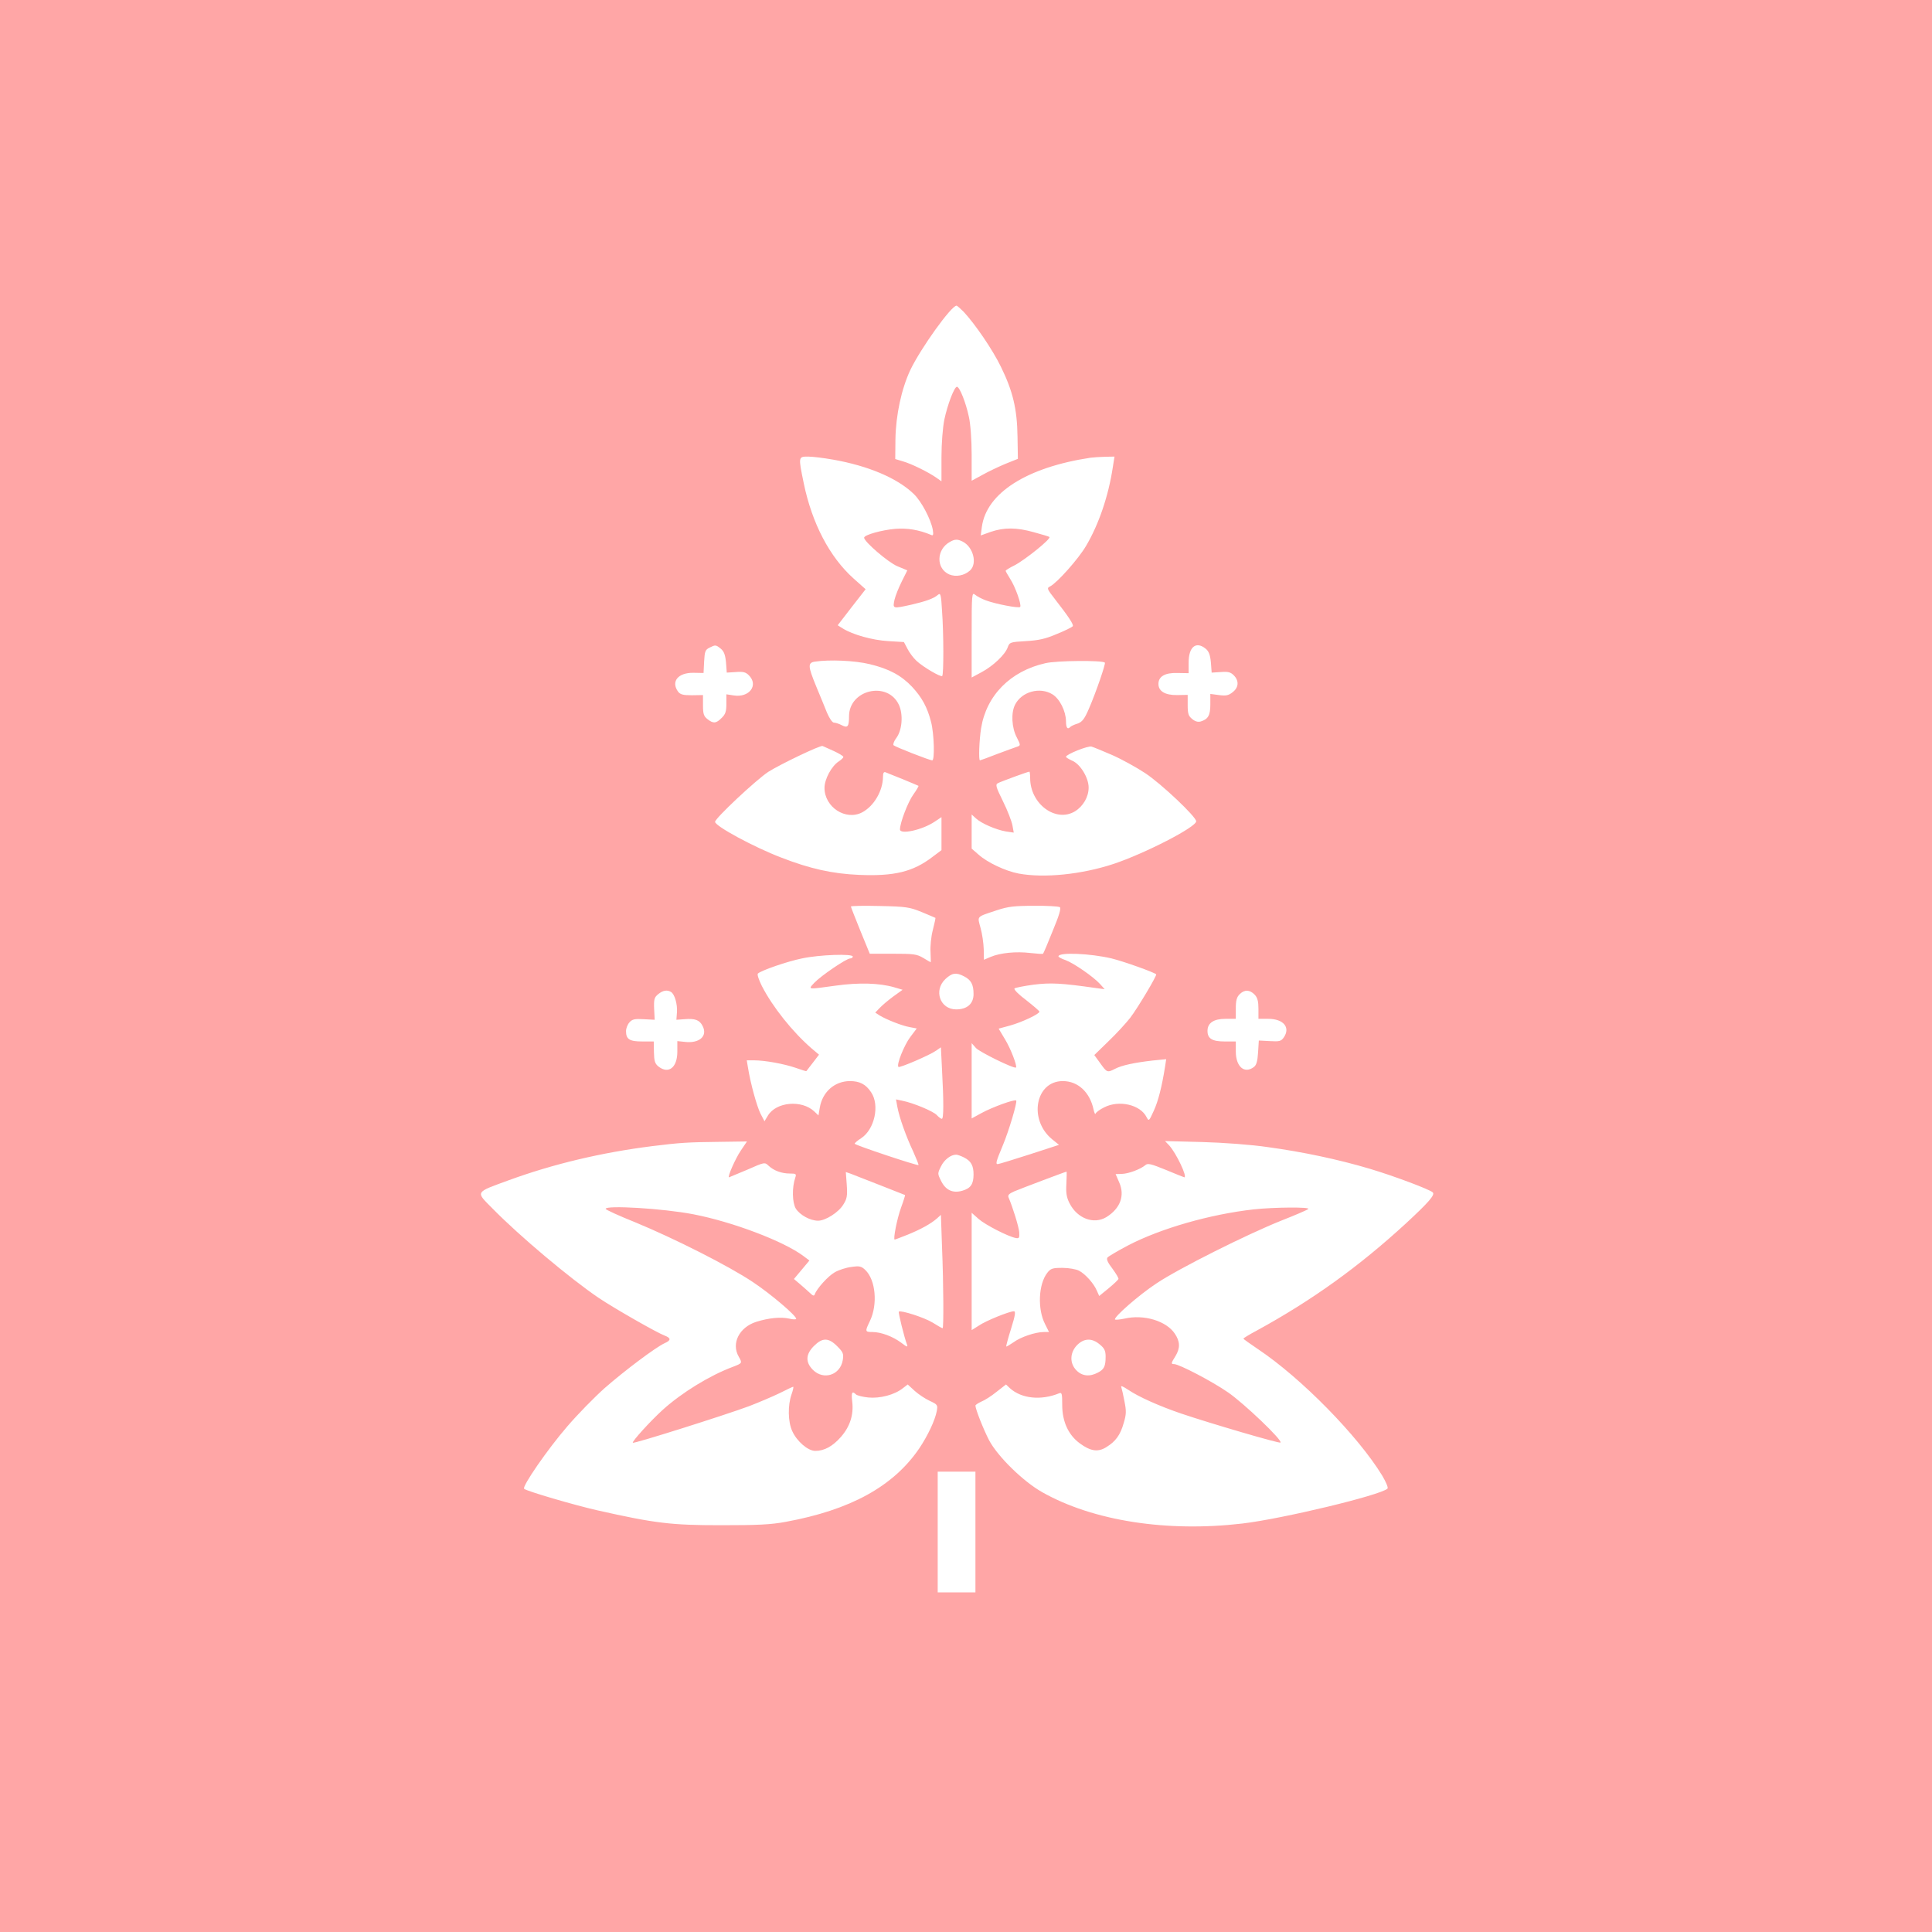 <?xml version="1.0" standalone="no"?>
<!DOCTYPE svg PUBLIC "-//W3C//DTD SVG 20010904//EN"
 "http://www.w3.org/TR/2001/REC-SVG-20010904/DTD/svg10.dtd">
<svg version="1.0" xmlns="http://www.w3.org/2000/svg"
 width="1024pt" height="1024pt" viewBox="0 0 1024 1024"
 preserveAspectRatio="xMidYMid meet">

<g transform="translate(0,1024) scale(0.1,-0.1)"
fill="#ffa6a6" stroke="none">
<path d="M0 5120 l0 -5120 5120 0 5120 0 0 5120 0 5120 -5120 0 -5120 0 0
-5120z m5107 3468 c61 -65 155 -203 198 -292 64 -130 86 -226 88 -369 l2 -119
-65 -26 c-36 -15 -91 -41 -123 -59 l-57 -31 0 136 c0 80 -6 165 -15 204 -16
75 -49 158 -63 158 -14 0 -50 -94 -67 -175 -8 -40 -15 -124 -15 -198 l0 -128
-27 19 c-41 29 -132 74 -178 87 l-40 12 1 104 c2 129 32 268 79 368 55 115
217 341 245 341 3 0 20 -15 37 -32z m-692 -784 c187 -33 341 -98 428 -182 41
-39 91 -135 101 -190 4 -25 2 -32 -7 -28 -66 28 -127 38 -192 33 -71 -6 -165
-32 -165 -47 0 -21 128 -131 176 -151 l53 -22 -29 -58 c-16 -32 -34 -76 -39
-98 -10 -48 -10 -48 89 -26 78 18 119 33 141 52 14 12 17 4 22 -84 9 -123 9
-338 1 -346 -8 -7 -102 48 -137 81 -16 15 -37 43 -47 63 l-19 36 -83 5 c-84 5
-188 34 -241 67 l-27 17 74 96 74 95 -64 57 c-127 114 -220 292 -264 505 -29
141 -29 141 23 141 23 0 82 -7 132 -16z m1483 -41 c-23 -152 -74 -302 -142
-417 -40 -68 -152 -194 -190 -214 -19 -9 -17 -13 25 -67 74 -95 100 -135 95
-144 -4 -5 -41 -24 -84 -41 -60 -26 -96 -34 -164 -38 -84 -5 -87 -6 -97 -33
-13 -38 -77 -99 -139 -132 l-52 -28 0 227 c0 215 1 226 18 212 9 -8 35 -22 57
-30 50 -19 174 -43 182 -35 9 10 -26 108 -53 149 -13 21 -24 40 -24 43 0 2 21
16 48 29 57 30 196 142 184 150 -4 3 -42 14 -82 25 -92 26 -158 26 -229 2
l-53 -19 6 45 c24 180 238 316 576 367 14 2 48 4 76 5 l51 1 -9 -57z m-795
-394 c56 -29 78 -117 38 -153 -30 -27 -74 -35 -109 -21 -72 31 -70 133 3 173
26 15 41 15 68 1z m-1283 -567 c17 -14 24 -32 28 -73 l4 -54 48 3 c38 3 52 0
69 -17 53 -53 2 -120 -80 -107 l-39 6 0 -50 c0 -41 -5 -56 -25 -75 -29 -30
-45 -31 -76 -6 -19 15 -23 28 -23 73 l0 54 -59 -1 c-47 0 -61 4 -73 19 -39 54
0 101 81 100 l54 -1 3 61 c3 53 6 62 28 73 32 16 34 16 60 -5z m2570 0 c17
-14 24 -32 28 -73 l4 -54 48 3 c38 3 52 0 69 -17 29 -29 27 -65 -6 -90 -21
-17 -35 -20 -72 -15 l-46 6 0 -56 c0 -58 -12 -78 -51 -90 -14 -4 -30 0 -45 13
-20 16 -24 28 -24 74 l0 54 -56 -1 c-63 -1 -99 20 -99 59 0 40 35 60 101 58
l59 -1 0 56 c0 84 39 115 90 74z m-1781 -82 c104 -25 168 -60 225 -120 52 -56
81 -108 101 -187 16 -62 20 -203 6 -203 -14 0 -195 71 -205 80 -4 4 2 22 15
39 31 42 37 125 13 176 -60 127 -264 80 -264 -62 0 -54 -7 -63 -38 -47 -15 8
-34 14 -42 14 -9 0 -24 23 -37 53 -11 28 -37 91 -57 139 -44 107 -45 125 -8
131 78 12 212 6 291 -13z m1247 8 c5 -6 -46 -155 -84 -243 -24 -56 -36 -71
-60 -80 -17 -5 -34 -13 -38 -17 -16 -17 -24 -6 -24 30 -1 53 -33 118 -72 142
-67 41 -163 14 -198 -55 -22 -43 -18 -122 9 -173 20 -40 21 -43 4 -49 -10 -3
-58 -21 -107 -39 -48 -19 -90 -34 -92 -34 -8 0 -4 106 6 170 28 174 155 303
341 345 59 14 302 16 315 3z m-1438 -468 c28 -13 52 -27 52 -32 0 -4 -11 -15
-25 -24 -38 -25 -75 -94 -75 -140 0 -102 112 -175 199 -130 63 33 111 115 111
190 0 18 4 26 13 23 6 -3 48 -19 92 -37 44 -18 81 -34 83 -35 2 -2 -10 -22
-27 -46 -28 -38 -71 -150 -71 -185 0 -29 119 -3 184 41 l36 24 0 -87 0 -88
-48 -36 c-103 -79 -203 -103 -390 -95 -139 6 -258 32 -412 92 -144 55 -349
166 -350 189 0 19 217 222 282 265 65 41 278 143 288 137 3 -1 29 -13 58 -26z
m1477 -22 c50 -22 128 -65 175 -96 85 -56 270 -231 270 -255 0 -31 -273 -171
-438 -226 -170 -56 -368 -76 -503 -51 -69 13 -165 58 -212 100 l-37 32 0 91 0
90 23 -21 c28 -26 106 -60 159 -69 l41 -6 -7 39 c-4 21 -26 79 -50 127 -38 77
-41 89 -27 96 17 9 159 61 167 61 2 0 4 -15 4 -34 0 -137 136 -238 238 -176
43 27 72 76 72 126 0 52 -45 126 -89 143 -17 8 -31 16 -31 20 1 13 116 59 135
54 11 -3 61 -24 110 -45z m-1010 -832 c39 -16 71 -30 73 -31 1 -1 -5 -30 -14
-65 -9 -34 -14 -86 -12 -116 1 -30 2 -54 1 -54 -1 0 -19 10 -40 23 -34 20 -51
22 -160 22 l-123 0 -50 122 c-27 67 -50 125 -50 128 0 4 69 5 153 3 140 -3
158 -6 222 -32z m732 26 c8 -5 -2 -41 -37 -125 -26 -65 -49 -120 -52 -122 -2
-2 -32 0 -68 4 -73 9 -158 1 -210 -21 l-35 -15 -1 56 c-1 31 -8 82 -17 113
-17 65 -25 56 88 94 58 19 91 23 195 23 69 1 130 -3 137 -7z m275 -272 c65
-16 224 -73 236 -84 5 -6 -98 -179 -138 -231 -22 -28 -73 -84 -115 -124 l-75
-73 32 -44 c35 -49 37 -50 78 -29 36 19 104 33 199 44 l72 7 -6 -40 c-17 -106
-36 -182 -60 -234 -25 -55 -26 -56 -38 -33 -33 66 -146 92 -224 52 -23 -11
-43 -26 -46 -33 -2 -7 -7 3 -11 22 -20 92 -83 150 -163 150 -145 0 -183 -204
-57 -308 l37 -30 -157 -51 c-87 -28 -162 -51 -168 -51 -12 0 -9 13 27 99 32
76 78 231 71 238 -8 8 -126 -35 -183 -66 l-53 -29 0 199 0 200 23 -26 c19 -21
204 -112 212 -103 7 8 -28 100 -58 149 l-34 57 59 16 c65 18 158 62 157 74 0
4 -32 31 -70 61 -39 29 -67 57 -62 62 4 4 50 13 101 20 90 11 143 9 332 -18
l45 -6 -25 28 c-36 39 -139 110 -182 126 -21 7 -38 16 -38 20 0 23 168 16 282
-11z m-1372 10 c0 -5 -6 -10 -14 -10 -20 0 -155 -92 -190 -129 -35 -37 -38
-36 114 -15 122 17 231 14 310 -9 l44 -13 -50 -36 c-27 -20 -59 -47 -72 -61
l-23 -24 23 -15 c36 -22 119 -55 160 -62 l37 -7 -34 -45 c-32 -42 -75 -148
-63 -159 6 -6 165 62 199 86 l26 18 6 -121 c9 -165 9 -258 -1 -258 -5 0 -17 9
-27 20 -18 20 -126 65 -183 76 l-33 7 7 -39 c10 -55 46 -157 84 -237 17 -38
30 -70 28 -72 -5 -5 -338 106 -338 113 0 4 15 17 34 29 71 46 100 175 53 244
-28 42 -60 59 -112 59 -81 0 -146 -57 -160 -141 l-7 -41 -22 21 c-67 63 -202
51 -246 -22 l-18 -30 -21 40 c-20 40 -53 161 -66 241 l-7 42 39 0 c58 0 160
-19 221 -40 31 -11 56 -19 56 -17 1 1 16 21 34 44 l33 43 -38 32 c-102 88
-208 221 -265 332 -16 32 -26 62 -21 66 19 17 155 64 233 80 93 20 270 26 270
10z m590 -105 c37 -19 50 -43 50 -94 0 -51 -34 -81 -92 -81 -86 0 -121 101
-57 161 35 33 57 36 99 14z m-1553 -83 c19 -12 34 -64 31 -107 l-3 -40 42 3
c57 5 81 -4 97 -36 28 -54 -18 -94 -96 -84 l-38 4 0 -56 c0 -85 -47 -121 -101
-78 -18 15 -22 29 -23 75 l-1 57 -61 0 c-68 0 -86 12 -86 55 0 14 8 35 18 46
15 17 28 20 76 17 l58 -3 -3 58 c-2 51 1 61 22 78 24 20 48 24 68 11z m3093
-14 c15 -16 20 -35 20 -75 l0 -53 52 0 c81 0 119 -46 82 -99 -14 -20 -23 -22
-74 -19 l-58 3 -4 -64 c-3 -47 -9 -67 -23 -77 -50 -37 -95 3 -95 83 l0 53 -59
0 c-66 0 -91 15 -91 56 0 42 33 64 95 64 l55 0 0 55 c0 42 5 60 20 75 26 26
54 25 80 -2z m-2724 -827 c-28 -41 -72 -141 -62 -141 1 0 44 18 96 40 93 41
93 41 114 21 28 -26 69 -41 113 -41 32 0 35 -2 28 -22 -18 -53 -16 -132 3
-164 22 -34 76 -64 118 -64 39 0 109 44 134 86 19 30 22 45 18 104 l-5 68 26
-9 c47 -18 286 -112 288 -113 1 -1 -8 -31 -21 -66 -22 -60 -43 -170 -34 -170
3 0 33 12 69 26 71 29 123 58 155 86 l21 19 6 -173 c8 -197 9 -428 3 -428 -3
0 -26 13 -53 30 -44 27 -169 67 -179 58 -4 -4 29 -137 43 -174 6 -16 0 -14
-30 9 -44 33 -107 57 -153 57 -40 0 -40 3 -13 59 42 88 30 218 -25 270 -21 20
-31 22 -73 16 -27 -3 -67 -16 -88 -28 -36 -20 -97 -88 -107 -118 -3 -9 -10 -7
-24 7 -11 10 -35 32 -53 47 l-33 28 41 49 41 49 -32 24 c-104 78 -375 181
-583 221 -160 31 -465 49 -465 29 0 -5 71 -37 158 -72 206 -85 495 -231 622
-316 95 -63 230 -178 230 -195 0 -4 -17 -4 -37 1 -44 10 -108 4 -175 -17 -90
-29 -133 -114 -93 -184 20 -35 20 -35 -32 -55 -123 -46 -270 -137 -370 -227
-66 -60 -165 -169 -159 -175 5 -6 487 146 616 194 52 20 125 51 162 69 37 19
70 34 72 34 3 0 -1 -19 -9 -41 -20 -57 -19 -145 4 -194 24 -54 83 -105 122
-105 48 0 92 24 136 74 48 55 68 117 60 186 -6 50 -1 60 20 39 5 -5 35 -13 65
-16 62 -6 139 14 183 49 l26 20 37 -34 c20 -18 56 -42 80 -53 41 -19 43 -22
37 -54 -9 -49 -48 -131 -93 -198 -137 -201 -364 -326 -707 -389 -80 -15 -150
-18 -345 -18 -262 0 -348 10 -654 79 -120 27 -376 102 -388 114 -13 11 125
211 229 331 54 63 143 154 198 203 105 92 270 216 318 238 34 15 34 27 0 40
-41 15 -270 146 -350 200 -152 103 -420 328 -563 474 -90 91 -95 83 88 150
233 85 488 146 757 180 153 19 189 21 362 23 l142 2 -33 -49z m2794 19 c184
-25 373 -65 541 -115 124 -37 317 -109 333 -125 13 -13 -22 -53 -142 -164
-250 -230 -499 -409 -794 -570 -38 -20 -68 -39 -68 -41 0 -2 35 -27 78 -56
229 -153 530 -460 658 -670 20 -34 33 -64 28 -69 -37 -35 -557 -160 -769 -185
-401 -47 -792 14 -1061 166 -101 57 -236 189 -282 276 -29 56 -72 164 -72 183
0 4 14 13 31 21 18 7 54 30 81 52 l50 39 21 -20 c61 -55 164 -66 260 -27 15 6
17 0 17 -62 0 -87 32 -158 93 -203 57 -42 97 -48 141 -20 49 30 74 64 92 128
14 46 14 64 4 114 -6 33 -14 67 -17 76 -4 10 9 4 38 -15 53 -36 162 -85 279
-125 157 -53 522 -160 527 -154 12 12 -195 209 -278 266 -85 59 -260 150 -286
150 -17 0 -17 4 7 42 26 43 25 77 -3 119 -45 68 -165 104 -267 80 -24 -5 -47
-7 -50 -5 -10 11 126 130 220 192 118 79 480 260 660 332 74 29 139 57 144 62
14 11 -179 10 -289 -2 -232 -26 -493 -101 -666 -191 -55 -29 -104 -58 -109
-64 -7 -8 1 -27 26 -59 19 -26 34 -51 32 -55 -2 -5 -25 -27 -53 -50 l-49 -40
-12 27 c-16 39 -62 90 -95 107 -15 8 -55 15 -88 15 -52 0 -62 -3 -80 -26 -47
-60 -53 -192 -12 -272 l21 -42 -28 0 c-44 0 -124 -27 -161 -55 -19 -13 -36
-23 -38 -22 -1 2 10 45 26 95 22 70 25 92 15 92 -24 0 -148 -50 -186 -76 l-38
-24 0 311 0 311 37 -33 c37 -32 158 -94 198 -101 17 -3 19 2 17 32 -3 31 -35
133 -56 182 -6 13 1 21 31 34 33 14 271 104 276 104 1 0 1 -29 -1 -64 -3 -49
1 -73 17 -104 41 -81 129 -113 195 -73 74 46 99 114 68 184 l-19 44 33 1 c36
1 99 25 124 46 13 12 29 8 110 -25 52 -22 96 -39 97 -39 18 0 -42 127 -80 169
l-22 23 195 -5 c113 -3 261 -14 350 -27z m-1610 -55 c37 -19 50 -43 50 -90 0
-51 -15 -73 -59 -86 -51 -15 -90 3 -114 54 -18 36 -18 38 0 74 17 36 52 63 81
63 7 0 26 -7 42 -15z m-673 -1000 c32 -32 35 -40 30 -73 -13 -80 -101 -109
-158 -53 -41 41 -39 83 5 127 45 45 77 45 123 -1z m1392 9 c25 -20 31 -34 31
-64 0 -52 -8 -68 -41 -85 -43 -23 -83 -19 -113 11 -38 38 -36 95 3 135 37 37
79 38 120 3z m-659 -994 l0 -320 -100 0 -100 0 0 320 0 320 100 0 100 0 0
-320z"/>
</g>
</svg>
